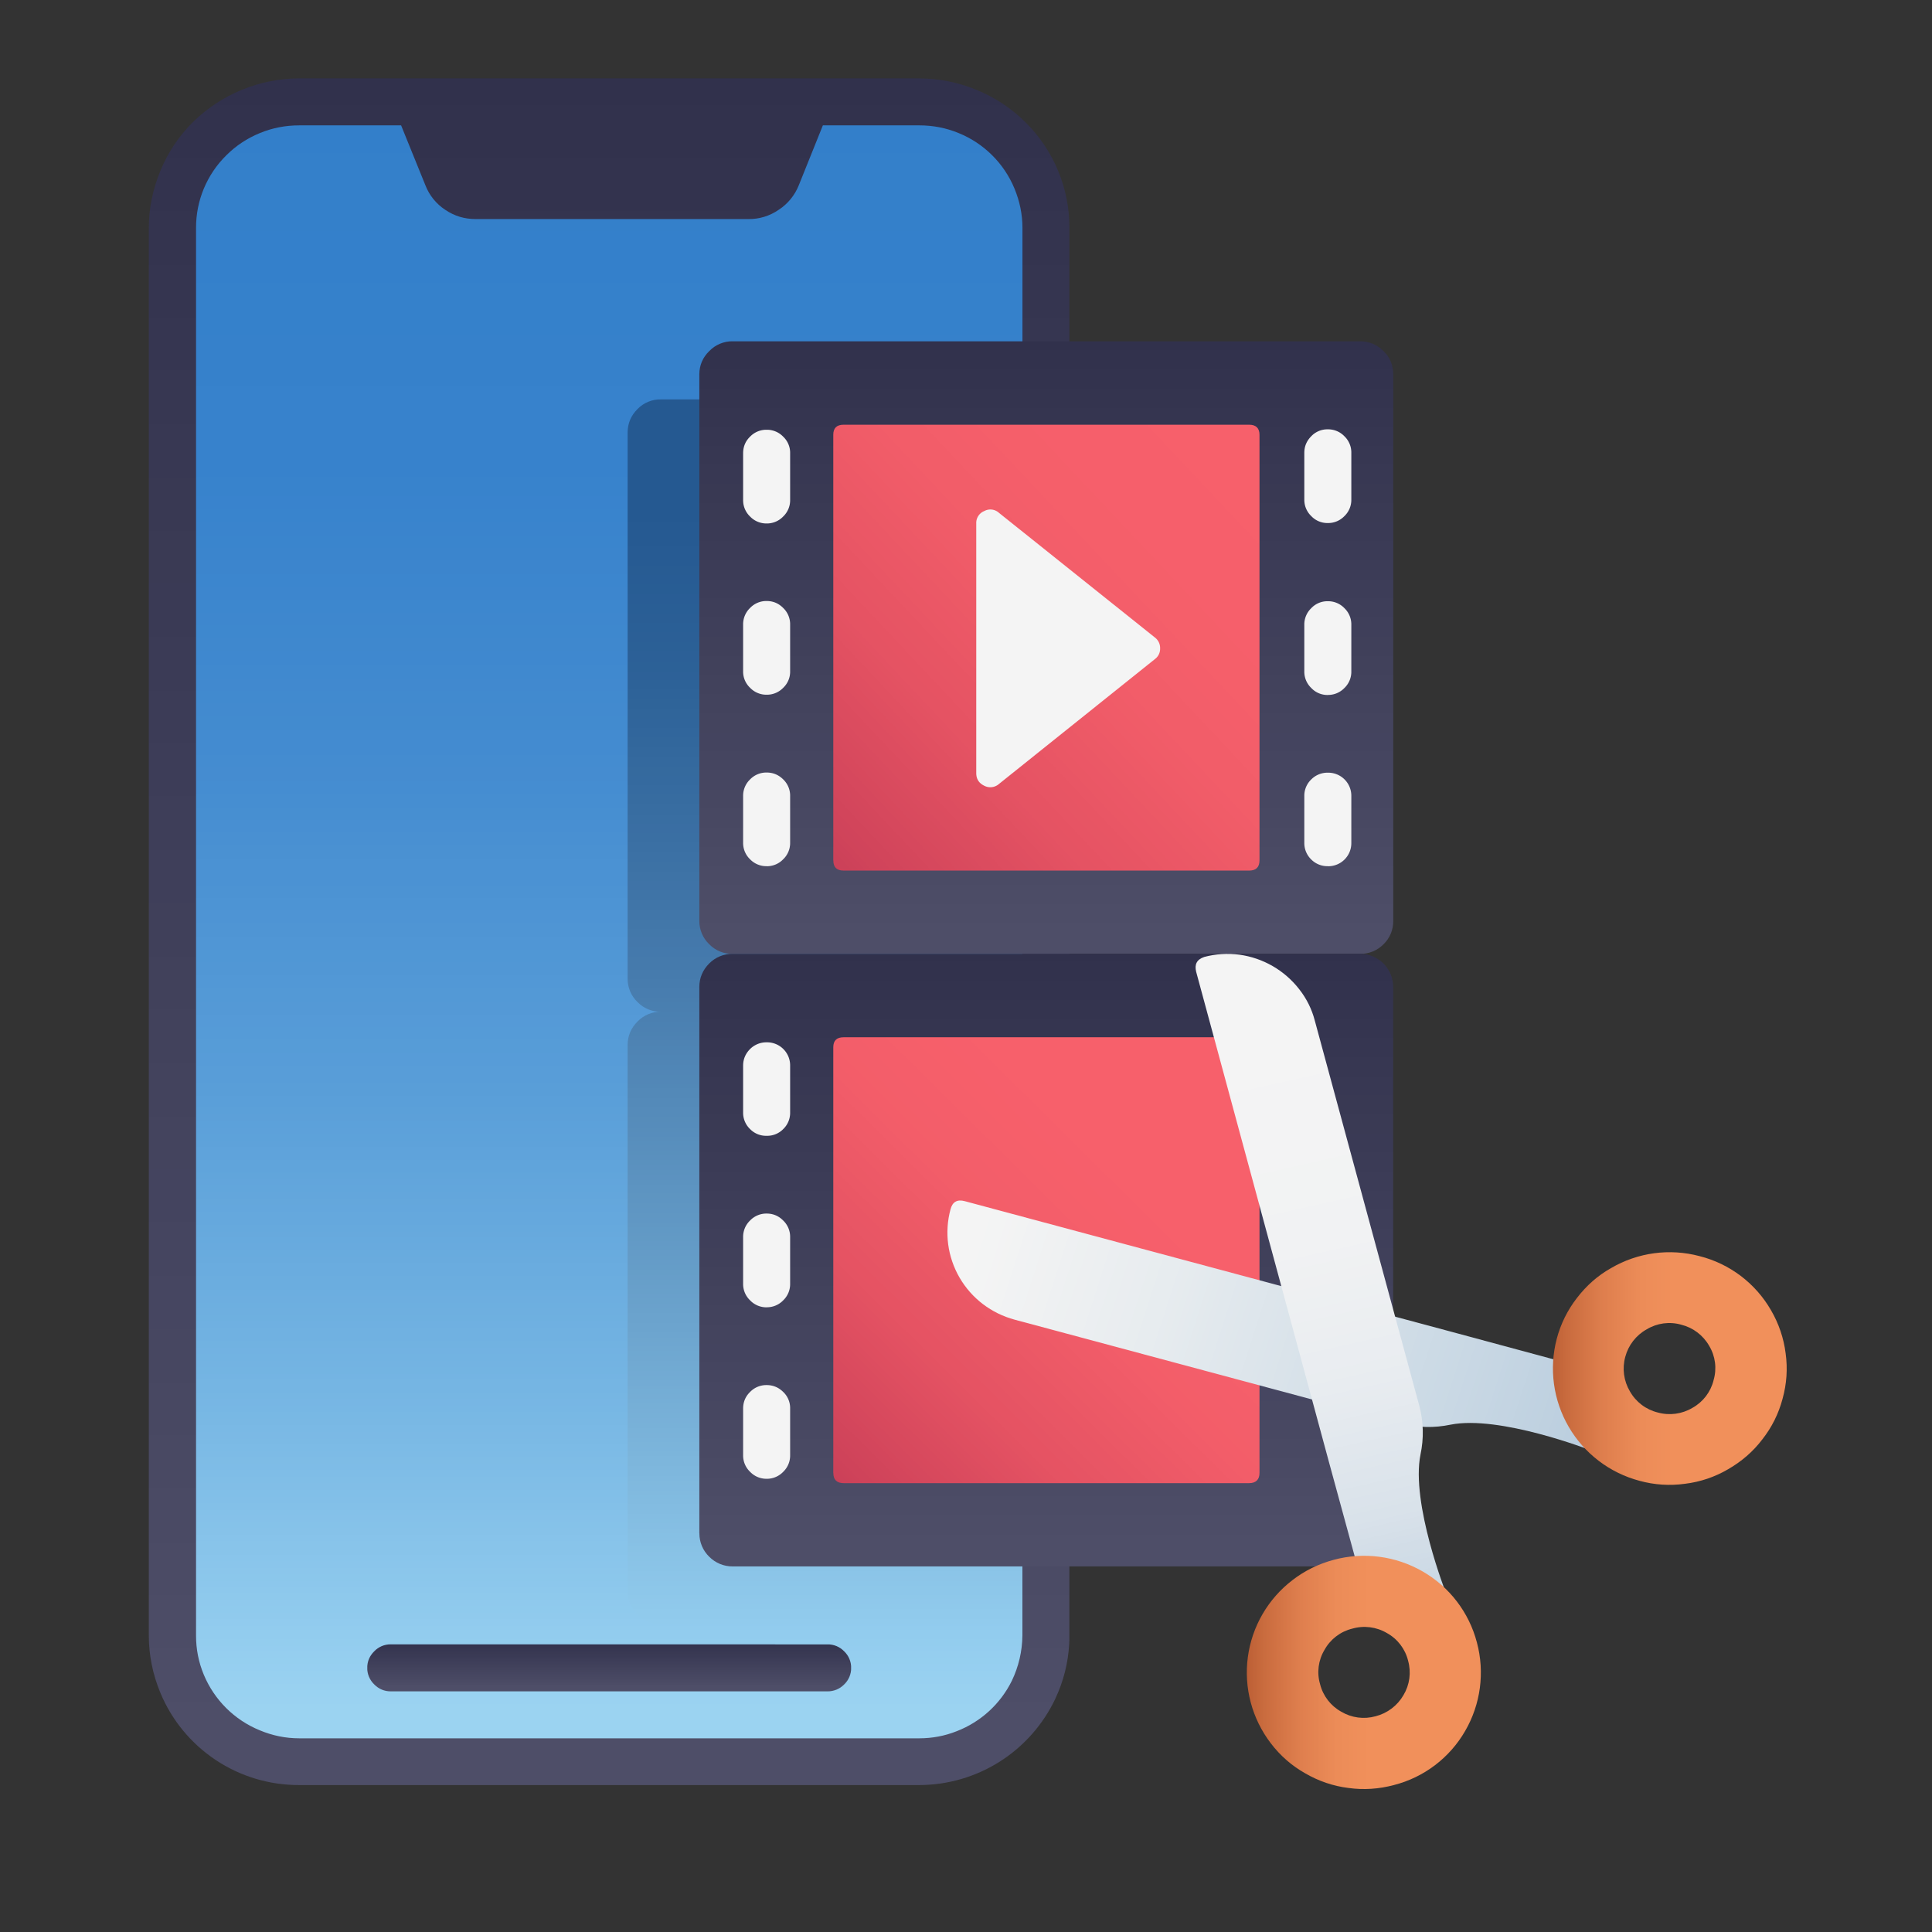 <svg xmlns="http://www.w3.org/2000/svg" width="48" height="48" version="1.0" viewBox="0 0 36 36"><rect x="0" y="0" width="36" height="36" fill="#333333" stroke="none"/><defs><clipPath id="a"><path d="M8.367 16.637h1.168v1.168H8.367Zm0 0"/></clipPath><clipPath id="b"><path d="M8.953 16.637a.585.585 0 1 0 0 1.168.583.583 0 0 0 0-1.168Zm0 0"/></clipPath><clipPath id="c"><path d="M3 1.46h17V33H3Zm0 0"/></clipPath><clipPath id="d"><path d="M19.488 27.793c0 1.145 0 2.012-.004 2.473v.375a2.354 2.354 0 0 1-.746 1.554 2.362 2.362 0 0 1-1.61.633H5.575a2.461 2.461 0 0 1-.902-.18 2.416 2.416 0 0 1-.766-.511 2.296 2.296 0 0 1-.511-.762 2.292 2.292 0 0 1-.18-.898V4.247a2.334 2.334 0 0 1 1.457-2.169c.289-.121.59-.18.902-.18H17.13c.312 0 .613.059.902.18a2.341 2.341 0 0 1 1.457 2.168v16.547c.004 2.7.004 5.195 0 7Zm0 0"/></clipPath><clipPath id="f"><path d="M6 30h10v2H6Zm0 0"/></clipPath><clipPath id="g"><path d="M15.418 31.516H7.281a.419.419 0 0 1-.308-.13.419.419 0 0 1-.13-.308c0-.121.044-.223.13-.308a.419.419 0 0 1 .308-.13h8.137c.121 0 .227.044.312.13a.419.419 0 0 1 .13.308.419.419 0 0 1-.13.309.428.428 0 0 1-.312.129Zm0 0"/></clipPath><clipPath id="i"><path d="M11 7h9v24h-9Zm0 0"/></clipPath><clipPath id="j"><path d="M19.488 27.793c0 1.145 0 2.012-.004 2.473h-7.168a.592.592 0 0 1-.437-.18.596.596 0 0 1-.184-.438V19.473c0-.172.063-.317.184-.438a.596.596 0 0 1 .437-.183.592.592 0 0 1-.437-.18.596.596 0 0 1-.184-.438V8.06c0-.172.063-.317.184-.438a.592.592 0 0 1 .437-.18h7.172v13.352c.004 2.7.004 5.195 0 7Zm0 0"/></clipPath><clipPath id="l"><path d="M2.75 1.46H20v32.106H2.75Zm0 0"/></clipPath><clipPath id="m"><path d="M17.129 1.46H5.574a2.843 2.843 0 0 0-1.98.816 2.735 2.735 0 0 0-.606.908c-.14.34-.215.695-.215 1.062v26.23c0 .372.075.727.215 1.067a2.791 2.791 0 0 0 2.586 1.719H17.13a2.81 2.81 0 0 0 2.535-1.61c.152-.324.238-.664.258-1.02.004-.05.004-.1.004-.155V4.247a2.757 2.757 0 0 0-.82-1.97 2.785 2.785 0 0 0-.907-.601 2.8 2.8 0 0 0-1.07-.215Zm1.922 29.017a1.992 1.992 0 0 1-.196.84 1.913 1.913 0 0 1-1.027.941c-.226.09-.46.133-.7.133H5.575c-.254 0-.5-.051-.734-.149a1.913 1.913 0 0 1-1.043-1.035 1.875 1.875 0 0 1-.145-.73V4.247a1.889 1.889 0 0 1 .563-1.352c.18-.18.387-.317.625-.415.234-.097.48-.144.734-.144h1.899l.453 1.117a.963.963 0 0 0 .37.457c.173.117.36.172.567.172h5.078a.969.969 0 0 0 .567-.172.978.978 0 0 0 .375-.457l.449-1.117h1.797c.254 0 .5.047.734.144a1.902 1.902 0 0 1 1.04 1.035c.097.235.148.481.148.731Zm0 0"/></clipPath><clipPath id="o"><path d="M13 6h13v12H13Zm0 0"/></clipPath><clipPath id="p"><path d="M13.031 17.156V6.976c0-.167.063-.316.184-.433a.596.596 0 0 1 .437-.184H25.34c.172 0 .32.063.441.184.121.117.18.266.18.434v10.18a.592.592 0 0 1-.18.437.601.601 0 0 1-.441.18H13.652a.592.592 0 0 1-.437-.18.596.596 0 0 1-.184-.438Zm0 0"/></clipPath><clipPath id="r"><path d="M15 7h9v10h-9Zm0 0"/></clipPath><clipPath id="s"><path d="M15.527 16.031v-7.93c0-.124.063-.187.192-.187h7.558c.125 0 .192.063.192.188v7.93c0 .128-.067.19-.192.19H15.72c-.13 0-.192-.062-.192-.19Zm0 0"/></clipPath><clipPath id="u"><path d="M13 17h13v13H13Zm0 0"/></clipPath><clipPath id="v"><path d="M13.031 28.57V18.39c0-.167.063-.316.184-.437a.608.608 0 0 1 .437-.18H25.34a.617.617 0 0 1 .62.618v10.18a.617.617 0 0 1-.621.617H13.653a.608.608 0 0 1-.437-.18.602.602 0 0 1-.184-.438Zm0 0"/></clipPath><clipPath id="x"><path d="M15 19h9v9h-9Zm0 0"/></clipPath><clipPath id="y"><path d="M15.527 27.445v-7.93c0-.124.063-.187.192-.187h7.558c.125 0 .192.063.192.188v7.93c0 .124-.067.19-.192.19H15.72c-.13 0-.192-.066-.192-.19Zm0 0"/></clipPath><clipPath id="A"><path d="M17 22h13v6H17Zm0 0"/></clipPath><clipPath id="B"><path d="m27.18 24.852-9.203-2.47c-.141-.038-.23.013-.266.153a1.67 1.67 0 0 0-.043.652 1.681 1.681 0 0 0 .648 1.114c.176.133.372.23.59.289l7.219 1.937c.3.078.602.082.902.02.914-.184 2.61.476 2.61.476l-.489-1.64Zm0 0"/></clipPath><clipPath id="D"><path d="M28 23h5.398v5H28Zm0 0"/></clipPath><clipPath id="E"><path d="M31.668 23.406a2.161 2.161 0 0 0-1.648.223c-.25.14-.461.328-.637.558a2.12 2.12 0 0 0-.375.758 2.168 2.168 0 0 0 1.543 2.648 2.1 2.1 0 0 0 .847.055 2.08 2.08 0 0 0 .801-.27c.25-.144.465-.327.64-.558.177-.226.302-.476.376-.754.078-.28.097-.562.058-.847a2.118 2.118 0 0 0-.273-.805 2.14 2.14 0 0 0-1.332-1.008Zm.262 2.313a.81.81 0 0 1-.395.515.828.828 0 0 1-.644.086.82.82 0 0 1-.52-.394.828.828 0 0 1-.086-.645.83.83 0 0 1 .399-.511.812.812 0 0 1 .644-.086.827.827 0 0 1 .52.394.8.8 0 0 1 .082.64Zm0 0"/></clipPath><clipPath id="G"><path d="M22 17h5v13h-5Zm0 0"/></clipPath><clipPath id="H"><path d="M22.438 17.832c-.137.047-.184.137-.149.277l2.477 9.145.535 1.96 1.648.485s-.664-1.687-.48-2.597a1.952 1.952 0 0 0-.02-.899L24.5 19.02a1.583 1.583 0 0 0-.29-.586 1.706 1.706 0 0 0-1.116-.645 1.687 1.687 0 0 0-.657.043Zm0 0"/></clipPath><clipPath id="J"><path d="M23 28h5v5.566h-5Zm0 0"/></clipPath><clipPath id="K"><path d="M24.848 29.066c-.278.075-.535.2-.762.375a2.168 2.168 0 0 0-.406 3.043c.175.23.39.418.64.559.25.145.52.238.805.273.285.04.57.02.848-.054a2.146 2.146 0 0 0 1.328-1.008 2.168 2.168 0 0 0 .219-1.649 2.155 2.155 0 0 0-1.012-1.324 2.181 2.181 0 0 0-1.66-.215Zm1.39 1.88a.816.816 0 0 1-.086.64.84.84 0 0 1-.52.394.82.82 0 0 1-.64-.085.812.812 0 0 1-.394-.512.8.8 0 0 1 .082-.64.81.81 0 0 1 .515-.395.822.822 0 0 1 .649.082.81.81 0 0 1 .394.515Zm0 0"/></clipPath><linearGradient id="e" x1="154.413" x2="154.413" y1="480.36" y2="19.639" gradientTransform="matrix(.067 0 0 .067 .936 .58)" gradientUnits="userSpaceOnUse"><stop offset="0" stop-color="#9BD3F1"/><stop offset=".031" stop-color="#9BD3F1"/><stop offset=".035" stop-color="#9AD2F1"/><stop offset=".039" stop-color="#99D2F1"/><stop offset=".043" stop-color="#99D1F0"/><stop offset=".047" stop-color="#98D0F0"/><stop offset=".051" stop-color="#97D0F0"/><stop offset=".055" stop-color="#96CFF0"/><stop offset=".059" stop-color="#95CFEF"/><stop offset=".063" stop-color="#95CEEF"/><stop offset=".066" stop-color="#94CDEF"/><stop offset=".07" stop-color="#93CDEE"/><stop offset=".074" stop-color="#92CCEE"/><stop offset=".078" stop-color="#92CCEE"/><stop offset=".082" stop-color="#91CBEE"/><stop offset=".086" stop-color="#90CAED"/><stop offset=".09" stop-color="#8FCAED"/><stop offset=".094" stop-color="#8FC9ED"/><stop offset=".098" stop-color="#8EC9EC"/><stop offset=".102" stop-color="#8DC8EC"/><stop offset=".105" stop-color="#8CC7EC"/><stop offset=".109" stop-color="#8BC7EB"/><stop offset=".113" stop-color="#8BC6EB"/><stop offset=".117" stop-color="#8AC5EB"/><stop offset=".121" stop-color="#89C5EB"/><stop offset=".125" stop-color="#88C4EA"/><stop offset=".129" stop-color="#88C4EA"/><stop offset=".133" stop-color="#87C3EA"/><stop offset=".137" stop-color="#86C2E9"/><stop offset=".141" stop-color="#85C2E9"/><stop offset=".145" stop-color="#85C1E9"/><stop offset=".148" stop-color="#84C1E9"/><stop offset=".152" stop-color="#83C0E8"/><stop offset=".156" stop-color="#82BFE8"/><stop offset=".16" stop-color="#81BFE8"/><stop offset=".164" stop-color="#81BEE7"/><stop offset=".168" stop-color="#80BEE7"/><stop offset=".172" stop-color="#7FBDE7"/><stop offset=".176" stop-color="#7EBCE7"/><stop offset=".18" stop-color="#7EBCE6"/><stop offset=".184" stop-color="#7DBBE6"/><stop offset=".188" stop-color="#7CBBE6"/><stop offset=".191" stop-color="#7BBAE5"/><stop offset=".195" stop-color="#7BB9E5"/><stop offset=".199" stop-color="#7AB9E5"/><stop offset=".203" stop-color="#79B8E4"/><stop offset=".207" stop-color="#78B8E4"/><stop offset=".211" stop-color="#77B7E4"/><stop offset=".215" stop-color="#77B6E4"/><stop offset=".219" stop-color="#76B6E3"/><stop offset=".223" stop-color="#75B5E3"/><stop offset=".227" stop-color="#75B5E3"/><stop offset=".23" stop-color="#74B4E3"/><stop offset=".234" stop-color="#73B4E2"/><stop offset=".238" stop-color="#73B3E2"/><stop offset=".242" stop-color="#72B3E2"/><stop offset=".246" stop-color="#72B2E2"/><stop offset=".25" stop-color="#71B2E1"/><stop offset=".254" stop-color="#70B1E1"/><stop offset=".258" stop-color="#70B1E1"/><stop offset=".262" stop-color="#6FB0E1"/><stop offset=".266" stop-color="#6EB0E0"/><stop offset=".27" stop-color="#6EAFE0"/><stop offset=".273" stop-color="#6DAFE0"/><stop offset=".277" stop-color="#6DAEE0"/><stop offset=".281" stop-color="#6CAEE0"/><stop offset=".285" stop-color="#6BADDF"/><stop offset=".289" stop-color="#6BADDF"/><stop offset=".293" stop-color="#6AACDF"/><stop offset=".297" stop-color="#6AACDF"/><stop offset=".301" stop-color="#69ABDE"/><stop offset=".305" stop-color="#68ABDE"/><stop offset=".309" stop-color="#68AADE"/><stop offset=".313" stop-color="#67AADE"/><stop offset=".316" stop-color="#67A9DD"/><stop offset=".32" stop-color="#66A9DD"/><stop offset=".324" stop-color="#65A8DD"/><stop offset=".328" stop-color="#65A8DD"/><stop offset=".332" stop-color="#64A7DD"/><stop offset=".336" stop-color="#64A7DC"/><stop offset=".34" stop-color="#63A6DC"/><stop offset=".344" stop-color="#62A6DC"/><stop offset=".348" stop-color="#62A5DC"/><stop offset=".352" stop-color="#61A5DB"/><stop offset=".355" stop-color="#60A4DB"/><stop offset=".359" stop-color="#60A4DB"/><stop offset=".363" stop-color="#5FA3DB"/><stop offset=".367" stop-color="#5FA3DB"/><stop offset=".371" stop-color="#5EA2DA"/><stop offset=".375" stop-color="#5DA2DA"/><stop offset=".379" stop-color="#5DA1DA"/><stop offset=".383" stop-color="#5CA1DA"/><stop offset=".387" stop-color="#5CA0D9"/><stop offset=".391" stop-color="#5BA0D9"/><stop offset=".395" stop-color="#5A9FD9"/><stop offset=".398" stop-color="#5A9FD9"/><stop offset=".402" stop-color="#599ED8"/><stop offset=".406" stop-color="#599ED8"/><stop offset=".41" stop-color="#589DD8"/><stop offset=".414" stop-color="#589DD8"/><stop offset=".422" stop-color="#579CD8"/><stop offset=".43" stop-color="#569CD7"/><stop offset=".438" stop-color="#559BD7"/><stop offset=".445" stop-color="#559AD7"/><stop offset=".453" stop-color="#5499D6"/><stop offset=".461" stop-color="#5399D6"/><stop offset=".469" stop-color="#5298D6"/><stop offset=".477" stop-color="#5197D5"/><stop offset=".484" stop-color="#5097D5"/><stop offset=".492" stop-color="#5096D5"/><stop offset=".5" stop-color="#4F95D4"/><stop offset=".508" stop-color="#4E94D4"/><stop offset=".516" stop-color="#4D94D4"/><stop offset=".523" stop-color="#4C93D3"/><stop offset=".531" stop-color="#4B92D3"/><stop offset=".539" stop-color="#4B92D3"/><stop offset=".547" stop-color="#4A91D2"/><stop offset=".555" stop-color="#4990D2"/><stop offset=".563" stop-color="#488FD2"/><stop offset=".57" stop-color="#478FD1"/><stop offset=".578" stop-color="#468ED1"/><stop offset=".586" stop-color="#458DD1"/><stop offset=".594" stop-color="#458CD0"/><stop offset=".602" stop-color="#448CD0"/><stop offset=".609" stop-color="#438BD0"/><stop offset=".617" stop-color="#438BD0"/><stop offset=".625" stop-color="#428BCF"/><stop offset=".633" stop-color="#428ACF"/><stop offset=".641" stop-color="#418ACF"/><stop offset=".648" stop-color="#4189CF"/><stop offset=".656" stop-color="#4089CF"/><stop offset=".664" stop-color="#3F88CF"/><stop offset=".672" stop-color="#3F88CE"/><stop offset=".68" stop-color="#3E88CE"/><stop offset=".688" stop-color="#3E87CE"/><stop offset=".695" stop-color="#3D87CE"/><stop offset=".703" stop-color="#3D86CE"/><stop offset=".711" stop-color="#3C86CE"/><stop offset=".719" stop-color="#3C85CD"/><stop offset=".727" stop-color="#3B85CD"/><stop offset=".734" stop-color="#3A85CD"/><stop offset=".742" stop-color="#3A84CD"/><stop offset=".75" stop-color="#3984CD"/><stop offset=".758" stop-color="#3983CD"/><stop offset=".766" stop-color="#3883CC"/><stop offset=".781" stop-color="#3782CC"/><stop offset=".813" stop-color="#3782CC"/><stop offset=".844" stop-color="#3681CB"/><stop offset=".875" stop-color="#3581CB"/><stop offset=".906" stop-color="#3480CB"/><stop offset=".938" stop-color="#3480CA"/><stop offset="1" stop-color="#337FCA"/></linearGradient><linearGradient id="h" x1="154.398" x2="154.398" y1="460.813" y2="447.813" gradientTransform="matrix(.067 0 0 .067 .936 .58)" gradientUnits="userSpaceOnUse"><stop offset="0" stop-color="#4E4E68"/><stop offset=".031" stop-color="#4E4E68"/><stop offset=".063" stop-color="#4D4D67"/><stop offset=".094" stop-color="#4C4C66"/><stop offset=".125" stop-color="#4B4B65"/><stop offset=".156" stop-color="#4A4A64"/><stop offset=".188" stop-color="#494963"/><stop offset=".219" stop-color="#484862"/><stop offset=".25" stop-color="#474761"/><stop offset=".281" stop-color="#464661"/><stop offset=".313" stop-color="#454560"/><stop offset=".344" stop-color="#44445F"/><stop offset=".375" stop-color="#44445E"/><stop offset=".406" stop-color="#43435D"/><stop offset=".438" stop-color="#42425C"/><stop offset=".469" stop-color="#41415B"/><stop offset=".5" stop-color="#40405A"/><stop offset=".531" stop-color="#3F3F5A"/><stop offset=".563" stop-color="#3E3E59"/><stop offset=".594" stop-color="#3D3D58"/><stop offset=".625" stop-color="#3C3C57"/><stop offset=".656" stop-color="#3B3B56"/><stop offset=".688" stop-color="#3A3A55"/><stop offset=".719" stop-color="#3A3A54"/><stop offset=".75" stop-color="#393953"/><stop offset=".781" stop-color="#383853"/><stop offset=".813" stop-color="#373752"/><stop offset=".844" stop-color="#363651"/><stop offset=".875" stop-color="#353550"/><stop offset=".906" stop-color="#34344F"/><stop offset=".938" stop-color="#33334E"/><stop offset=".969" stop-color="#32324D"/><stop offset="1" stop-color="#31314C"/></linearGradient><linearGradient id="k" x1="217.293" x2="217.293" y1="442.23" y2="102.19" gradientTransform="matrix(.067 0 0 .067 .936 .58)" gradientUnits="userSpaceOnUse"><stop offset="0" stop-color="#91CBED"/><stop offset=".004" stop-color="#90CAEC"/><stop offset=".008" stop-color="#90CAEC"/><stop offset=".012" stop-color="#8FC9EB"/><stop offset=".016" stop-color="#8FC8EB"/><stop offset=".02" stop-color="#8EC8EA"/><stop offset=".023" stop-color="#8DC7EA"/><stop offset=".027" stop-color="#8DC7E9"/><stop offset=".031" stop-color="#8CC6E9"/><stop offset=".035" stop-color="#8CC5E8"/><stop offset=".039" stop-color="#8BC5E8"/><stop offset=".043" stop-color="#8AC4E7"/><stop offset=".047" stop-color="#8AC3E7"/><stop offset=".051" stop-color="#89C3E6"/><stop offset=".055" stop-color="#89C2E6"/><stop offset=".059" stop-color="#88C2E5"/><stop offset=".063" stop-color="#87C1E5"/><stop offset=".066" stop-color="#87C0E4"/><stop offset=".07" stop-color="#86C0E4"/><stop offset=".074" stop-color="#86BFE3"/><stop offset=".078" stop-color="#85BEE3"/><stop offset=".082" stop-color="#84BEE2"/><stop offset=".086" stop-color="#84BDE2"/><stop offset=".09" stop-color="#83BCE1"/><stop offset=".094" stop-color="#83BCE1"/><stop offset=".098" stop-color="#82BBE0"/><stop offset=".102" stop-color="#81BBE0"/><stop offset=".105" stop-color="#81BADF"/><stop offset=".109" stop-color="#80B9DF"/><stop offset=".113" stop-color="#80B9DE"/><stop offset=".117" stop-color="#7FB8DE"/><stop offset=".121" stop-color="#7EB7DD"/><stop offset=".125" stop-color="#7EB7DD"/><stop offset=".129" stop-color="#7DB6DC"/><stop offset=".133" stop-color="#7DB6DC"/><stop offset=".137" stop-color="#7CB5DB"/><stop offset=".141" stop-color="#7BB4DB"/><stop offset=".145" stop-color="#7BB4DA"/><stop offset=".148" stop-color="#7AB3DA"/><stop offset=".152" stop-color="#7AB2D9"/><stop offset=".156" stop-color="#79B2D9"/><stop offset=".16" stop-color="#78B1D8"/><stop offset=".164" stop-color="#78B0D8"/><stop offset=".168" stop-color="#77B0D7"/><stop offset=".172" stop-color="#77AFD7"/><stop offset=".176" stop-color="#76AFD6"/><stop offset=".18" stop-color="#75AED6"/><stop offset=".184" stop-color="#75ADD5"/><stop offset=".188" stop-color="#74ADD5"/><stop offset=".191" stop-color="#74ACD4"/><stop offset=".195" stop-color="#73ABD4"/><stop offset=".199" stop-color="#72ABD3"/><stop offset=".203" stop-color="#72AAD3"/><stop offset=".207" stop-color="#71AAD2"/><stop offset=".211" stop-color="#71A9D2"/><stop offset=".215" stop-color="#70A8D1"/><stop offset=".219" stop-color="#6FA8D1"/><stop offset=".223" stop-color="#6FA7D0"/><stop offset=".227" stop-color="#6EA6D0"/><stop offset=".23" stop-color="#6EA6CF"/><stop offset=".234" stop-color="#6DA5CF"/><stop offset=".238" stop-color="#6CA4CE"/><stop offset=".242" stop-color="#6CA4CE"/><stop offset=".246" stop-color="#6BA3CD"/><stop offset=".25" stop-color="#6BA3CD"/><stop offset=".254" stop-color="#6AA2CC"/><stop offset=".258" stop-color="#6AA1CC"/><stop offset=".262" stop-color="#69A1CB"/><stop offset=".266" stop-color="#69A0CB"/><stop offset=".27" stop-color="#68A0CA"/><stop offset=".273" stop-color="#689FCA"/><stop offset=".277" stop-color="#679FC9"/><stop offset=".281" stop-color="#679EC9"/><stop offset=".285" stop-color="#669EC8"/><stop offset=".289" stop-color="#659DC8"/><stop offset=".293" stop-color="#659CC8"/><stop offset=".297" stop-color="#649CC7"/><stop offset=".301" stop-color="#649BC7"/><stop offset=".305" stop-color="#639BC6"/><stop offset=".309" stop-color="#639AC6"/><stop offset=".313" stop-color="#629AC5"/><stop offset=".316" stop-color="#6299C5"/><stop offset=".32" stop-color="#6199C5"/><stop offset=".324" stop-color="#6198C4"/><stop offset=".328" stop-color="#6097C4"/><stop offset=".332" stop-color="#6097C3"/><stop offset=".336" stop-color="#5F96C3"/><stop offset=".34" stop-color="#5F96C2"/><stop offset=".344" stop-color="#5E95C2"/><stop offset=".348" stop-color="#5E95C1"/><stop offset=".352" stop-color="#5D94C1"/><stop offset=".355" stop-color="#5D94C1"/><stop offset=".359" stop-color="#5C93C0"/><stop offset=".363" stop-color="#5C92C0"/><stop offset=".367" stop-color="#5B92BF"/><stop offset=".371" stop-color="#5B91BF"/><stop offset=".375" stop-color="#5A91BE"/><stop offset=".379" stop-color="#5A90BE"/><stop offset=".383" stop-color="#5990BD"/><stop offset=".387" stop-color="#598FBD"/><stop offset=".391" stop-color="#588FBD"/><stop offset=".395" stop-color="#588EBC"/><stop offset=".398" stop-color="#578DBC"/><stop offset=".402" stop-color="#578DBB"/><stop offset=".406" stop-color="#568CBB"/><stop offset=".41" stop-color="#568CBA"/><stop offset=".414" stop-color="#558BBA"/><stop offset=".418" stop-color="#558BBA"/><stop offset=".422" stop-color="#548AB9"/><stop offset=".426" stop-color="#548AB9"/><stop offset=".43" stop-color="#5389B8"/><stop offset=".434" stop-color="#5389B8"/><stop offset=".438" stop-color="#5288B7"/><stop offset=".441" stop-color="#5287B7"/><stop offset=".445" stop-color="#5187B6"/><stop offset=".449" stop-color="#5186B6"/><stop offset=".453" stop-color="#5086B6"/><stop offset=".457" stop-color="#5085B5"/><stop offset=".461" stop-color="#4F85B5"/><stop offset=".465" stop-color="#4F84B4"/><stop offset=".469" stop-color="#4E84B4"/><stop offset=".473" stop-color="#4E83B3"/><stop offset=".477" stop-color="#4D82B3"/><stop offset=".48" stop-color="#4C82B2"/><stop offset=".484" stop-color="#4C81B2"/><stop offset=".488" stop-color="#4B81B2"/><stop offset=".492" stop-color="#4B80B1"/><stop offset=".496" stop-color="#4A80B1"/><stop offset=".5" stop-color="#4A7FB0"/><stop offset=".504" stop-color="#497FB0"/><stop offset=".508" stop-color="#497EAF"/><stop offset=".512" stop-color="#487DAF"/><stop offset=".516" stop-color="#487DAF"/><stop offset=".52" stop-color="#477CAE"/><stop offset=".523" stop-color="#477CAE"/><stop offset=".527" stop-color="#467BAD"/><stop offset=".531" stop-color="#467BAD"/><stop offset=".535" stop-color="#457AAC"/><stop offset=".539" stop-color="#457AAC"/><stop offset=".547" stop-color="#4479AC"/><stop offset=".555" stop-color="#4478AB"/><stop offset=".563" stop-color="#4378AA"/><stop offset=".57" stop-color="#4277A9"/><stop offset=".578" stop-color="#4176A9"/><stop offset=".586" stop-color="#4075A8"/><stop offset=".594" stop-color="#3F74A7"/><stop offset=".602" stop-color="#3F73A7"/><stop offset=".609" stop-color="#3E73A6"/><stop offset=".617" stop-color="#3D72A5"/><stop offset=".625" stop-color="#3C71A5"/><stop offset=".633" stop-color="#3B70A4"/><stop offset=".641" stop-color="#3A6FA3"/><stop offset=".648" stop-color="#3A6EA3"/><stop offset=".656" stop-color="#396EA2"/><stop offset=".664" stop-color="#386DA1"/><stop offset=".672" stop-color="#376CA0"/><stop offset=".68" stop-color="#366BA0"/><stop offset=".688" stop-color="#356A9F"/><stop offset=".695" stop-color="#356A9E"/><stop offset=".703" stop-color="#34699E"/><stop offset=".711" stop-color="#33689D"/><stop offset=".719" stop-color="#32679C"/><stop offset=".727" stop-color="#31669C"/><stop offset=".734" stop-color="#30659B"/><stop offset=".742" stop-color="#30659A"/><stop offset=".75" stop-color="#2F6499"/><stop offset=".758" stop-color="#2E6399"/><stop offset=".766" stop-color="#2D6298"/><stop offset=".773" stop-color="#2D6198"/><stop offset=".781" stop-color="#2C6197"/><stop offset=".789" stop-color="#2C6097"/><stop offset=".797" stop-color="#2B6096"/><stop offset=".805" stop-color="#2B5F96"/><stop offset=".813" stop-color="#2A5F96"/><stop offset=".82" stop-color="#2A5E95"/><stop offset=".828" stop-color="#295E95"/><stop offset=".836" stop-color="#295D95"/><stop offset=".844" stop-color="#285D94"/><stop offset=".852" stop-color="#285C94"/><stop offset=".859" stop-color="#285C93"/><stop offset=".867" stop-color="#275B93"/><stop offset=".875" stop-color="#275B93"/><stop offset=".883" stop-color="#265A92"/><stop offset=".891" stop-color="#265A92"/><stop offset=".906" stop-color="#255991"/><stop offset=".938" stop-color="#255991"/><stop offset="1" stop-color="#255991"/></linearGradient><linearGradient id="n" x1="154.397" x2="154.397" y1="486.86" y2="13.14" gradientTransform="matrix(.067 0 0 .067 .936 .58)" gradientUnits="userSpaceOnUse"><stop offset="0" stop-color="#4E4E68"/><stop offset=".031" stop-color="#4E4E68"/><stop offset=".063" stop-color="#4D4D67"/><stop offset=".094" stop-color="#4C4C66"/><stop offset=".125" stop-color="#4B4B65"/><stop offset=".156" stop-color="#4A4A64"/><stop offset=".188" stop-color="#494963"/><stop offset=".219" stop-color="#484862"/><stop offset=".25" stop-color="#474761"/><stop offset=".281" stop-color="#464661"/><stop offset=".313" stop-color="#454560"/><stop offset=".344" stop-color="#44445F"/><stop offset=".375" stop-color="#44445E"/><stop offset=".406" stop-color="#43435D"/><stop offset=".438" stop-color="#42425C"/><stop offset=".469" stop-color="#41415B"/><stop offset=".5" stop-color="#40405A"/><stop offset=".531" stop-color="#3F3F5A"/><stop offset=".563" stop-color="#3E3E59"/><stop offset=".594" stop-color="#3D3D58"/><stop offset=".625" stop-color="#3C3C57"/><stop offset=".656" stop-color="#3B3B56"/><stop offset=".688" stop-color="#3A3A55"/><stop offset=".719" stop-color="#3A3A54"/><stop offset=".75" stop-color="#393953"/><stop offset=".781" stop-color="#383853"/><stop offset=".813" stop-color="#373752"/><stop offset=".844" stop-color="#363651"/><stop offset=".875" stop-color="#353550"/><stop offset=".906" stop-color="#34344F"/><stop offset=".938" stop-color="#33334E"/><stop offset=".969" stop-color="#32324D"/><stop offset="1" stop-color="#31314C"/></linearGradient><linearGradient id="q" x1="275.17" x2="275.17" y1="256.127" y2="86.106" gradientTransform="matrix(.067 0 0 .067 .936 .58)" gradientUnits="userSpaceOnUse"><stop offset="0" stop-color="#4E4E68"/><stop offset=".031" stop-color="#4E4E68"/><stop offset=".063" stop-color="#4D4D67"/><stop offset=".094" stop-color="#4C4C66"/><stop offset=".125" stop-color="#4B4B65"/><stop offset=".156" stop-color="#4A4A64"/><stop offset=".188" stop-color="#494963"/><stop offset=".219" stop-color="#484862"/><stop offset=".25" stop-color="#474761"/><stop offset=".281" stop-color="#464661"/><stop offset=".313" stop-color="#454560"/><stop offset=".344" stop-color="#44445F"/><stop offset=".375" stop-color="#44445E"/><stop offset=".406" stop-color="#43435D"/><stop offset=".438" stop-color="#42425C"/><stop offset=".469" stop-color="#41415B"/><stop offset=".5" stop-color="#40405A"/><stop offset=".531" stop-color="#3F3F5A"/><stop offset=".563" stop-color="#3E3E59"/><stop offset=".594" stop-color="#3D3D58"/><stop offset=".625" stop-color="#3C3C57"/><stop offset=".656" stop-color="#3B3B56"/><stop offset=".688" stop-color="#3A3A55"/><stop offset=".719" stop-color="#3A3A54"/><stop offset=".75" stop-color="#393953"/><stop offset=".781" stop-color="#383853"/><stop offset=".813" stop-color="#373752"/><stop offset=".844" stop-color="#363651"/><stop offset=".875" stop-color="#353550"/><stop offset=".906" stop-color="#34344F"/><stop offset=".938" stop-color="#33334E"/><stop offset=".969" stop-color="#32324D"/><stop offset="1" stop-color="#31314C"/></linearGradient><linearGradient id="t" x1="213.052" x2="337.289" y1="229.527" y2="112.707" gradientTransform="matrix(.067 0 0 .067 .936 .58)" gradientUnits="userSpaceOnUse"><stop offset="0" stop-color="#CA4058"/><stop offset=".008" stop-color="#CB4058"/><stop offset=".016" stop-color="#CC4159"/><stop offset=".023" stop-color="#CC4159"/><stop offset=".031" stop-color="#CD4259"/><stop offset=".039" stop-color="#CE425A"/><stop offset=".047" stop-color="#CF435A"/><stop offset=".055" stop-color="#D0445A"/><stop offset=".063" stop-color="#D0445B"/><stop offset=".07" stop-color="#D1445B"/><stop offset=".078" stop-color="#D2455B"/><stop offset=".086" stop-color="#D2455B"/><stop offset=".094" stop-color="#D3465C"/><stop offset=".102" stop-color="#D4465C"/><stop offset=".109" stop-color="#D4475C"/><stop offset=".117" stop-color="#D5475C"/><stop offset=".125" stop-color="#D6485D"/><stop offset=".133" stop-color="#D6485D"/><stop offset=".141" stop-color="#D7495D"/><stop offset=".148" stop-color="#D8495D"/><stop offset=".156" stop-color="#D84A5E"/><stop offset=".164" stop-color="#D94A5E"/><stop offset=".172" stop-color="#D94B5E"/><stop offset=".18" stop-color="#DA4B5F"/><stop offset=".188" stop-color="#DB4C5F"/><stop offset=".195" stop-color="#DB4C5F"/><stop offset=".203" stop-color="#DC4C5F"/><stop offset=".211" stop-color="#DD4D60"/><stop offset=".219" stop-color="#DD4D60"/><stop offset=".227" stop-color="#DE4E60"/><stop offset=".234" stop-color="#DF4E60"/><stop offset=".242" stop-color="#DF4F61"/><stop offset=".25" stop-color="#E04F61"/><stop offset=".258" stop-color="#E15061"/><stop offset=".266" stop-color="#E15061"/><stop offset=".273" stop-color="#E25162"/><stop offset=".281" stop-color="#E35162"/><stop offset=".289" stop-color="#E35262"/><stop offset=".297" stop-color="#E45263"/><stop offset=".305" stop-color="#E55363"/><stop offset=".313" stop-color="#E55363"/><stop offset=".328" stop-color="#E65363"/><stop offset=".344" stop-color="#E75464"/><stop offset=".359" stop-color="#E75564"/><stop offset=".375" stop-color="#E85564"/><stop offset=".391" stop-color="#E95665"/><stop offset=".406" stop-color="#EA5765"/><stop offset=".422" stop-color="#EB5766"/><stop offset=".438" stop-color="#EB5866"/><stop offset=".453" stop-color="#EC5966"/><stop offset=".469" stop-color="#ED5967"/><stop offset=".484" stop-color="#EE5A67"/><stop offset=".497" stop-color="#EF5A67"/><stop offset=".5" stop-color="#EF5B68"/><stop offset=".503" stop-color="#EF5B68"/><stop offset=".516" stop-color="#F05B68"/><stop offset=".531" stop-color="#F05C68"/><stop offset=".547" stop-color="#F15C69"/><stop offset=".563" stop-color="#F25D69"/><stop offset=".594" stop-color="#F25D69"/><stop offset=".625" stop-color="#F35E6A"/><stop offset=".656" stop-color="#F45E6A"/><stop offset=".688" stop-color="#F55F6A"/><stop offset=".719" stop-color="#F55F6A"/><stop offset=".75" stop-color="#F65F6B"/><stop offset="1" stop-color="#F7606B"/></linearGradient><linearGradient id="w" x1="275.17" x2="275.17" y1="426.149" y2="256.128" gradientTransform="matrix(.067 0 0 .067 .936 .58)" gradientUnits="userSpaceOnUse"><stop offset="0" stop-color="#4E4E68"/><stop offset=".031" stop-color="#4E4E68"/><stop offset=".063" stop-color="#4D4D67"/><stop offset=".094" stop-color="#4C4C66"/><stop offset=".125" stop-color="#4B4B65"/><stop offset=".156" stop-color="#4A4A64"/><stop offset=".188" stop-color="#494963"/><stop offset=".219" stop-color="#484862"/><stop offset=".25" stop-color="#474761"/><stop offset=".281" stop-color="#464661"/><stop offset=".313" stop-color="#454560"/><stop offset=".344" stop-color="#44445F"/><stop offset=".375" stop-color="#44445E"/><stop offset=".406" stop-color="#43435D"/><stop offset=".438" stop-color="#42425C"/><stop offset=".469" stop-color="#41415B"/><stop offset=".5" stop-color="#40405A"/><stop offset=".531" stop-color="#3F3F5A"/><stop offset=".563" stop-color="#3E3E59"/><stop offset=".594" stop-color="#3D3D58"/><stop offset=".625" stop-color="#3C3C57"/><stop offset=".656" stop-color="#3B3B56"/><stop offset=".688" stop-color="#3A3A55"/><stop offset=".719" stop-color="#3A3A54"/><stop offset=".75" stop-color="#393953"/><stop offset=".781" stop-color="#383853"/><stop offset=".813" stop-color="#373752"/><stop offset=".844" stop-color="#363651"/><stop offset=".875" stop-color="#353550"/><stop offset=".906" stop-color="#34344F"/><stop offset=".938" stop-color="#33334E"/><stop offset=".969" stop-color="#32324D"/><stop offset="1" stop-color="#31314C"/></linearGradient><linearGradient id="z" x1="215.069" x2="335.27" y1="401.786" y2="280.493" gradientTransform="matrix(.067 0 0 .067 .936 .58)" gradientUnits="userSpaceOnUse"><stop offset="0" stop-color="#CA3F58"/><stop offset=".004" stop-color="#CA3F58"/><stop offset=".008" stop-color="#CB4058"/><stop offset=".012" stop-color="#CB4058"/><stop offset=".016" stop-color="#CC4159"/><stop offset=".02" stop-color="#CC4159"/><stop offset=".023" stop-color="#CD4159"/><stop offset=".027" stop-color="#CD4259"/><stop offset=".031" stop-color="#CE4259"/><stop offset=".035" stop-color="#CE425A"/><stop offset=".039" stop-color="#CF435A"/><stop offset=".047" stop-color="#CF435A"/><stop offset=".055" stop-color="#D0445A"/><stop offset=".063" stop-color="#D1445B"/><stop offset=".07" stop-color="#D1455B"/><stop offset=".078" stop-color="#D2455B"/><stop offset=".086" stop-color="#D3465C"/><stop offset=".094" stop-color="#D4465C"/><stop offset=".102" stop-color="#D5475C"/><stop offset=".109" stop-color="#D5485D"/><stop offset=".117" stop-color="#D6485D"/><stop offset=".125" stop-color="#D7495D"/><stop offset=".133" stop-color="#D8495D"/><stop offset=".141" stop-color="#D84A5E"/><stop offset=".148" stop-color="#D94A5E"/><stop offset=".156" stop-color="#DA4B5E"/><stop offset=".164" stop-color="#DB4B5F"/><stop offset=".172" stop-color="#DB4C5F"/><stop offset=".18" stop-color="#DC4D5F"/><stop offset=".188" stop-color="#DD4D60"/><stop offset=".195" stop-color="#DE4E60"/><stop offset=".203" stop-color="#DF4E60"/><stop offset=".211" stop-color="#DF4F61"/><stop offset=".219" stop-color="#E04F61"/><stop offset=".227" stop-color="#E15061"/><stop offset=".234" stop-color="#E25062"/><stop offset=".242" stop-color="#E25162"/><stop offset=".25" stop-color="#E35262"/><stop offset=".258" stop-color="#E45262"/><stop offset=".266" stop-color="#E55363"/><stop offset=".281" stop-color="#E65363"/><stop offset=".297" stop-color="#E65464"/><stop offset=".313" stop-color="#E75564"/><stop offset=".328" stop-color="#E85665"/><stop offset=".344" stop-color="#E95665"/><stop offset=".359" stop-color="#EA5765"/><stop offset=".375" stop-color="#EB5866"/><stop offset=".391" stop-color="#EC5966"/><stop offset=".406" stop-color="#ED5967"/><stop offset=".422" stop-color="#EE5A67"/><stop offset=".438" stop-color="#EF5B68"/><stop offset=".453" stop-color="#F05B68"/><stop offset=".469" stop-color="#F15C69"/><stop offset=".484" stop-color="#F25D69"/><stop offset=".485" stop-color="#F25D69"/><stop offset=".5" stop-color="#F35D69"/><stop offset=".515" stop-color="#F35E69"/><stop offset=".531" stop-color="#F35E6A"/><stop offset=".563" stop-color="#F45E6A"/><stop offset=".594" stop-color="#F55F6A"/><stop offset=".625" stop-color="#F65F6A"/><stop offset=".656" stop-color="#F65F6B"/><stop offset=".688" stop-color="#F7606B"/><stop offset=".75" stop-color="#F7606B"/><stop offset="1" stop-color="#F7606B"/></linearGradient><linearGradient id="C" x1="426.512" x2="245.047" y1="390.719" y2="332.214" gradientTransform="matrix(.067 0 0 .067 .936 .58)" gradientUnits="userSpaceOnUse"><stop offset="0" stop-color="#BBCEDF"/><stop offset=".008" stop-color="#BBCEDF"/><stop offset=".016" stop-color="#BCCFDF"/><stop offset=".023" stop-color="#BCCFDF"/><stop offset=".031" stop-color="#BDD0DF"/><stop offset=".039" stop-color="#BDD0E0"/><stop offset=".047" stop-color="#BED0E0"/><stop offset=".055" stop-color="#BFD1E0"/><stop offset=".063" stop-color="#BFD1E0"/><stop offset=".07" stop-color="#C0D2E0"/><stop offset=".078" stop-color="#C0D2E1"/><stop offset=".086" stop-color="#C1D2E1"/><stop offset=".094" stop-color="#C1D3E1"/><stop offset=".102" stop-color="#C2D3E1"/><stop offset=".109" stop-color="#C3D4E2"/><stop offset=".112" stop-color="#C3D4E2"/><stop offset=".117" stop-color="#C4D4E2"/><stop offset=".125" stop-color="#C4D4E2"/><stop offset=".133" stop-color="#C4D5E2"/><stop offset=".141" stop-color="#C5D5E3"/><stop offset=".148" stop-color="#C6D6E3"/><stop offset=".156" stop-color="#C6D6E3"/><stop offset=".164" stop-color="#C7D6E3"/><stop offset=".172" stop-color="#C7D7E3"/><stop offset=".18" stop-color="#C8D7E4"/><stop offset=".188" stop-color="#C8D7E4"/><stop offset=".195" stop-color="#C9D8E4"/><stop offset=".203" stop-color="#C9D8E4"/><stop offset=".211" stop-color="#CAD9E4"/><stop offset=".219" stop-color="#CAD9E5"/><stop offset=".227" stop-color="#CBD9E5"/><stop offset=".234" stop-color="#CBDAE5"/><stop offset=".242" stop-color="#CCDAE5"/><stop offset=".25" stop-color="#CCDAE5"/><stop offset=".258" stop-color="#CDDBE6"/><stop offset=".266" stop-color="#CDDBE6"/><stop offset=".273" stop-color="#CEDBE6"/><stop offset=".281" stop-color="#CFDCE6"/><stop offset=".289" stop-color="#CFDCE6"/><stop offset=".297" stop-color="#D0DCE6"/><stop offset=".305" stop-color="#D0DDE7"/><stop offset=".313" stop-color="#D1DDE7"/><stop offset=".32" stop-color="#D1DDE7"/><stop offset=".328" stop-color="#D2DEE7"/><stop offset=".336" stop-color="#D2DEE7"/><stop offset=".344" stop-color="#D3DEE8"/><stop offset=".352" stop-color="#D3DFE8"/><stop offset=".359" stop-color="#D4DFE8"/><stop offset=".367" stop-color="#D4DFE8"/><stop offset=".375" stop-color="#D5E0E8"/><stop offset=".383" stop-color="#D5E0E9"/><stop offset=".391" stop-color="#D6E1E9"/><stop offset=".398" stop-color="#D6E1E9"/><stop offset=".406" stop-color="#D7E1E9"/><stop offset=".414" stop-color="#D7E2E9"/><stop offset=".422" stop-color="#D8E2E9"/><stop offset=".43" stop-color="#D8E2EA"/><stop offset=".438" stop-color="#D9E3EA"/><stop offset=".445" stop-color="#DAE3EA"/><stop offset=".453" stop-color="#DAE3EA"/><stop offset=".461" stop-color="#DBE4EA"/><stop offset=".469" stop-color="#DBE4EB"/><stop offset=".477" stop-color="#DCE4EB"/><stop offset=".484" stop-color="#DCE5EB"/><stop offset=".492" stop-color="#DDE5EB"/><stop offset=".5" stop-color="#DDE5EB"/><stop offset=".508" stop-color="#DEE6EC"/><stop offset=".516" stop-color="#DEE6EC"/><stop offset=".523" stop-color="#DFE6EC"/><stop offset=".531" stop-color="#DFE7EC"/><stop offset=".539" stop-color="#E0E7EC"/><stop offset=".547" stop-color="#E0E7ED"/><stop offset=".555" stop-color="#E1E8ED"/><stop offset=".563" stop-color="#E1E8ED"/><stop offset=".57" stop-color="#E2E8ED"/><stop offset=".578" stop-color="#E2E9ED"/><stop offset=".586" stop-color="#E3E9ED"/><stop offset=".594" stop-color="#E3EAEE"/><stop offset=".602" stop-color="#E4EAEE"/><stop offset=".609" stop-color="#E5EAEE"/><stop offset=".617" stop-color="#E5EBEE"/><stop offset=".625" stop-color="#E6EBEE"/><stop offset=".633" stop-color="#E6EBEF"/><stop offset=".641" stop-color="#E7ECEF"/><stop offset=".656" stop-color="#E7ECEF"/><stop offset=".672" stop-color="#E8EDEF"/><stop offset=".688" stop-color="#E9EDF0"/><stop offset=".703" stop-color="#EAEDF0"/><stop offset=".719" stop-color="#EAEEF0"/><stop offset=".734" stop-color="#EBEEF1"/><stop offset=".75" stop-color="#ECEFF1"/><stop offset=".766" stop-color="#EDEFF1"/><stop offset=".781" stop-color="#EDF0F1"/><stop offset=".797" stop-color="#EEF0F2"/><stop offset=".813" stop-color="#EFF1F2"/><stop offset=".828" stop-color="#F0F1F2"/><stop offset=".844" stop-color="#F0F2F3"/><stop offset=".859" stop-color="#F1F2F3"/><stop offset=".875" stop-color="#F2F3F3"/><stop offset=".888" stop-color="#F3F3F3"/><stop offset=".891" stop-color="#F3F3F4"/><stop offset=".906" stop-color="#F3F4F4"/><stop offset=".938" stop-color="#F4F4F4"/><stop offset="1" stop-color="#F4F4F4"/></linearGradient><linearGradient id="F" x1="414.8" x2="479.955" y1="371.215" y2="371.215" gradientTransform="matrix(.067 0 0 .067 .936 .58)" gradientUnits="userSpaceOnUse"><stop offset="0" stop-color="#B65931"/><stop offset=".008" stop-color="#B75931"/><stop offset=".012" stop-color="#B85B32"/><stop offset=".016" stop-color="#B85B33"/><stop offset=".02" stop-color="#B95C33"/><stop offset=".023" stop-color="#BA5D34"/><stop offset=".027" stop-color="#BB5D34"/><stop offset=".031" stop-color="#BB5E35"/><stop offset=".035" stop-color="#BC5F35"/><stop offset=".039" stop-color="#BD5F35"/><stop offset=".043" stop-color="#BD6036"/><stop offset=".047" stop-color="#BE6136"/><stop offset=".051" stop-color="#BF6137"/><stop offset=".055" stop-color="#BF6237"/><stop offset=".059" stop-color="#C06338"/><stop offset=".063" stop-color="#C16338"/><stop offset=".066" stop-color="#C26439"/><stop offset=".07" stop-color="#C26539"/><stop offset=".074" stop-color="#C3653A"/><stop offset=".078" stop-color="#C4663A"/><stop offset=".082" stop-color="#C4673B"/><stop offset=".086" stop-color="#C5673B"/><stop offset=".09" stop-color="#C6683C"/><stop offset=".094" stop-color="#C7693C"/><stop offset=".098" stop-color="#C7693D"/><stop offset=".102" stop-color="#C86A3D"/><stop offset=".105" stop-color="#C96B3E"/><stop offset=".109" stop-color="#C96B3E"/><stop offset=".113" stop-color="#CA6C3F"/><stop offset=".117" stop-color="#CA6C3F"/><stop offset=".121" stop-color="#CB6D3F"/><stop offset=".125" stop-color="#CB6D40"/><stop offset=".129" stop-color="#CC6E40"/><stop offset=".133" stop-color="#CD6E41"/><stop offset=".137" stop-color="#CD6F41"/><stop offset=".141" stop-color="#CE6F41"/><stop offset=".145" stop-color="#CE7042"/><stop offset=".148" stop-color="#CF7042"/><stop offset=".152" stop-color="#CF7143"/><stop offset=".156" stop-color="#D07143"/><stop offset=".16" stop-color="#D07243"/><stop offset=".164" stop-color="#D17244"/><stop offset=".168" stop-color="#D17344"/><stop offset=".172" stop-color="#D27345"/><stop offset=".176" stop-color="#D37445"/><stop offset=".18" stop-color="#D37445"/><stop offset=".184" stop-color="#D47546"/><stop offset=".188" stop-color="#D47546"/><stop offset=".191" stop-color="#D57647"/><stop offset=".195" stop-color="#D57647"/><stop offset=".199" stop-color="#D67747"/><stop offset=".203" stop-color="#D67748"/><stop offset=".207" stop-color="#D77848"/><stop offset=".211" stop-color="#D77848"/><stop offset=".215" stop-color="#D87949"/><stop offset=".219" stop-color="#D97949"/><stop offset=".223" stop-color="#D97A4A"/><stop offset=".227" stop-color="#DA7A4A"/><stop offset=".23" stop-color="#DA7B4A"/><stop offset=".234" stop-color="#DB7B4B"/><stop offset=".238" stop-color="#DB7C4B"/><stop offset=".242" stop-color="#DC7C4C"/><stop offset=".246" stop-color="#DC7D4C"/><stop offset=".25" stop-color="#DD7D4C"/><stop offset=".254" stop-color="#DD7E4D"/><stop offset=".258" stop-color="#DE7E4D"/><stop offset=".262" stop-color="#DF7E4E"/><stop offset=".266" stop-color="#DF7F4E"/><stop offset=".273" stop-color="#DF7F4E"/><stop offset=".281" stop-color="#E0804F"/><stop offset=".289" stop-color="#E1814F"/><stop offset=".297" stop-color="#E18150"/><stop offset=".305" stop-color="#E28250"/><stop offset=".313" stop-color="#E38351"/><stop offset=".32" stop-color="#E38351"/><stop offset=".328" stop-color="#E48452"/><stop offset=".336" stop-color="#E58552"/><stop offset=".344" stop-color="#E58553"/><stop offset=".352" stop-color="#E68653"/><stop offset=".359" stop-color="#E78754"/><stop offset=".367" stop-color="#E78754"/><stop offset=".375" stop-color="#E88855"/><stop offset=".383" stop-color="#E98955"/><stop offset=".391" stop-color="#E98956"/><stop offset=".398" stop-color="#EA8A56"/><stop offset=".406" stop-color="#EB8B57"/><stop offset=".414" stop-color="#EB8B57"/><stop offset=".422" stop-color="#EC8C58"/><stop offset=".438" stop-color="#EC8C58"/><stop offset=".453" stop-color="#ED8D59"/><stop offset=".469" stop-color="#EE8D59"/><stop offset=".484" stop-color="#EE8E59"/><stop offset=".5" stop-color="#EF8E5A"/><stop offset=".516" stop-color="#EF8F5A"/><stop offset=".531" stop-color="#F08F5A"/><stop offset=".563" stop-color="#F1905B"/><stop offset=".625" stop-color="#F1905B"/><stop offset=".75" stop-color="#F1905B"/><stop offset="1" stop-color="#F1905B"/></linearGradient><linearGradient id="I" x1="331.899" x2="373.229" y1="252.358" y2="436.558" gradientTransform="matrix(.067 0 0 .067 .936 .58)" gradientUnits="userSpaceOnUse"><stop offset="0" stop-color="#F4F4F4"/><stop offset=".081" stop-color="#F4F4F4"/><stop offset=".125" stop-color="#F4F4F4"/><stop offset=".188" stop-color="#F4F4F4"/><stop offset=".25" stop-color="#F3F3F4"/><stop offset=".313" stop-color="#F3F3F4"/><stop offset=".375" stop-color="#F2F3F3"/><stop offset=".438" stop-color="#F1F2F3"/><stop offset=".469" stop-color="#F1F2F3"/><stop offset=".484" stop-color="#F0F1F3"/><stop offset=".5" stop-color="#EFF1F2"/><stop offset=".516" stop-color="#EFF0F2"/><stop offset=".531" stop-color="#EEF0F2"/><stop offset=".547" stop-color="#EDF0F2"/><stop offset=".563" stop-color="#EDEFF2"/><stop offset=".578" stop-color="#ECEFF1"/><stop offset=".594" stop-color="#ECEEF1"/><stop offset=".609" stop-color="#EBEEF1"/><stop offset=".625" stop-color="#EAEDF1"/><stop offset=".641" stop-color="#EAEDF1"/><stop offset=".656" stop-color="#E9EDF0"/><stop offset=".672" stop-color="#E8ECF0"/><stop offset=".68" stop-color="#E8ECF0"/><stop offset=".688" stop-color="#E7EBF0"/><stop offset=".695" stop-color="#E7EBEF"/><stop offset=".703" stop-color="#E6EBEF"/><stop offset=".711" stop-color="#E6EAEF"/><stop offset=".719" stop-color="#E5EAEF"/><stop offset=".727" stop-color="#E4E9EE"/><stop offset=".734" stop-color="#E4E9EE"/><stop offset=".742" stop-color="#E3E9EE"/><stop offset=".75" stop-color="#E2E8EE"/><stop offset=".758" stop-color="#E2E8EE"/><stop offset=".766" stop-color="#E1E7ED"/><stop offset=".773" stop-color="#E1E7ED"/><stop offset=".781" stop-color="#E0E7ED"/><stop offset=".789" stop-color="#DFE6ED"/><stop offset=".797" stop-color="#DFE6EC"/><stop offset=".805" stop-color="#DEE5EC"/><stop offset=".813" stop-color="#DEE5EC"/><stop offset=".82" stop-color="#DDE5EC"/><stop offset=".828" stop-color="#DCE4EB"/><stop offset=".836" stop-color="#DCE4EB"/><stop offset=".844" stop-color="#DBE3EB"/><stop offset=".852" stop-color="#DBE3EB"/><stop offset=".859" stop-color="#DAE3EA"/><stop offset=".867" stop-color="#D9E2EA"/><stop offset=".875" stop-color="#D9E2EA"/><stop offset=".883" stop-color="#D8E1EA"/><stop offset=".891" stop-color="#D7E0E9"/><stop offset=".898" stop-color="#D6E0E9"/><stop offset=".906" stop-color="#D5DFE8"/><stop offset=".914" stop-color="#D4DEE8"/><stop offset=".919" stop-color="#D3DEE8"/><stop offset=".922" stop-color="#D2DDE7"/><stop offset=".93" stop-color="#D2DDE7"/><stop offset=".938" stop-color="#D1DDE7"/><stop offset=".945" stop-color="#D0DCE7"/><stop offset=".953" stop-color="#CFDBE6"/><stop offset=".961" stop-color="#CEDBE6"/><stop offset=".969" stop-color="#CDDAE5"/><stop offset=".977" stop-color="#CCD9E5"/><stop offset=".984" stop-color="#CBD9E5"/><stop offset=".992" stop-color="#CAD8E4"/><stop offset="1" stop-color="#C9D7E4"/></linearGradient><linearGradient id="L" x1="330.223" x2="395.485" y1="455.596" y2="455.596" gradientTransform="matrix(.067 0 0 .067 .936 .58)" gradientUnits="userSpaceOnUse"><stop offset="0" stop-color="#B65931"/><stop offset=".008" stop-color="#B65931"/><stop offset=".012" stop-color="#B75A32"/><stop offset=".016" stop-color="#B85B32"/><stop offset=".02" stop-color="#B95B33"/><stop offset=".023" stop-color="#B95C33"/><stop offset=".027" stop-color="#BA5D34"/><stop offset=".031" stop-color="#BB5D34"/><stop offset=".035" stop-color="#BB5E35"/><stop offset=".039" stop-color="#BC5F35"/><stop offset=".043" stop-color="#BD5F36"/><stop offset=".047" stop-color="#BE6036"/><stop offset=".051" stop-color="#BE6137"/><stop offset=".055" stop-color="#BF6237"/><stop offset=".059" stop-color="#C06238"/><stop offset=".063" stop-color="#C06338"/><stop offset=".066" stop-color="#C16439"/><stop offset=".07" stop-color="#C26439"/><stop offset=".074" stop-color="#C2653A"/><stop offset=".078" stop-color="#C3663A"/><stop offset=".082" stop-color="#C4663B"/><stop offset=".086" stop-color="#C5673B"/><stop offset=".09" stop-color="#C5683B"/><stop offset=".094" stop-color="#C6683C"/><stop offset=".098" stop-color="#C7693C"/><stop offset=".102" stop-color="#C76A3D"/><stop offset=".105" stop-color="#C86A3D"/><stop offset=".109" stop-color="#C96B3E"/><stop offset=".113" stop-color="#C96C3E"/><stop offset=".117" stop-color="#CA6C3F"/><stop offset=".121" stop-color="#CB6D3F"/><stop offset=".125" stop-color="#CB6D40"/><stop offset=".129" stop-color="#CC6E40"/><stop offset=".133" stop-color="#CC6E40"/><stop offset=".137" stop-color="#CD6E41"/><stop offset=".141" stop-color="#CD6F41"/><stop offset=".145" stop-color="#CE6F41"/><stop offset=".148" stop-color="#CE7042"/><stop offset=".152" stop-color="#CF7042"/><stop offset=".156" stop-color="#CF7143"/><stop offset=".16" stop-color="#D07143"/><stop offset=".164" stop-color="#D17243"/><stop offset=".168" stop-color="#D17244"/><stop offset=".172" stop-color="#D27344"/><stop offset=".176" stop-color="#D27345"/><stop offset=".18" stop-color="#D37445"/><stop offset=".184" stop-color="#D37445"/><stop offset=".188" stop-color="#D47546"/><stop offset=".191" stop-color="#D47546"/><stop offset=".195" stop-color="#D57647"/><stop offset=".199" stop-color="#D57647"/><stop offset=".203" stop-color="#D67747"/><stop offset=".207" stop-color="#D77748"/><stop offset=".211" stop-color="#D77848"/><stop offset=".215" stop-color="#D87849"/><stop offset=".219" stop-color="#D87949"/><stop offset=".223" stop-color="#D97949"/><stop offset=".227" stop-color="#D97A4A"/><stop offset=".23" stop-color="#DA7A4A"/><stop offset=".234" stop-color="#DA7B4B"/><stop offset=".238" stop-color="#DB7B4B"/><stop offset=".242" stop-color="#DB7C4B"/><stop offset=".246" stop-color="#DC7C4C"/><stop offset=".25" stop-color="#DD7D4C"/><stop offset=".254" stop-color="#DD7D4D"/><stop offset=".258" stop-color="#DE7E4D"/><stop offset=".262" stop-color="#DE7E4D"/><stop offset=".266" stop-color="#DF7F4E"/><stop offset=".273" stop-color="#DF7F4E"/><stop offset=".281" stop-color="#E0804F"/><stop offset=".289" stop-color="#E1804F"/><stop offset=".297" stop-color="#E18150"/><stop offset=".305" stop-color="#E28250"/><stop offset=".313" stop-color="#E38251"/><stop offset=".32" stop-color="#E38351"/><stop offset=".328" stop-color="#E48452"/><stop offset=".336" stop-color="#E48452"/><stop offset=".344" stop-color="#E58553"/><stop offset=".352" stop-color="#E68653"/><stop offset=".359" stop-color="#E68654"/><stop offset=".367" stop-color="#E78754"/><stop offset=".375" stop-color="#E88855"/><stop offset=".383" stop-color="#E88855"/><stop offset=".391" stop-color="#E98956"/><stop offset=".398" stop-color="#EA8A56"/><stop offset=".406" stop-color="#EA8A57"/><stop offset=".414" stop-color="#EB8B57"/><stop offset=".422" stop-color="#EC8C58"/><stop offset=".438" stop-color="#EC8C58"/><stop offset=".453" stop-color="#ED8D59"/><stop offset=".469" stop-color="#ED8D59"/><stop offset=".484" stop-color="#EE8E59"/><stop offset=".5" stop-color="#EF8E5A"/><stop offset=".516" stop-color="#EF8F5A"/><stop offset=".531" stop-color="#F08F5A"/><stop offset=".563" stop-color="#F1905B"/><stop offset=".625" stop-color="#F1905B"/><stop offset=".75" stop-color="#F1905B"/><stop offset="1" stop-color="#F1905B"/></linearGradient></defs><g clip-path="url(#a)"><g clip-path="url(#b)"><path fill="#fff" d="M8.367 16.637h1.168v1.168H8.367Zm0 0"/></g></g><g clip-path="url(#c)"><g clip-path="url(#d)"><path fill="url(#e)" d="M3.215 1.898v30.93h16.277V1.898Zm0 0"/></g></g><g clip-path="url(#f)"><g clip-path="url(#g)"><path fill="url(#h)" d="M6.844 30.64v.876h9.015v-.875Zm0 0"/></g></g><g clip-path="url(#i)"><g clip-path="url(#j)"><path fill="url(#k)" d="M11.695 7.441v22.825h7.797V7.44Zm0 0"/></g></g><g clip-path="url(#l)"><g clip-path="url(#m)"><path fill="url(#n)" d="M2.773 1.46v31.802h17.153V1.46Zm0 0"/></g></g><g clip-path="url(#o)"><g clip-path="url(#p)"><path fill="url(#q)" d="M13.031 6.36v11.413h12.93V6.36Zm0 0"/></g></g><g clip-path="url(#r)"><g clip-path="url(#s)"><path fill="url(#t)" d="M15.527 7.914v8.309h7.942V7.914Zm0 0"/></g></g><path fill="#f4f4f4" d="M18.191 9.754v4.652c0 .11.051.188.149.235a.243.243 0 0 0 .273-.032l2.907-2.328a.237.237 0 0 0 .097-.199.244.244 0 0 0-.097-.203l-2.907-2.324a.236.236 0 0 0-.273-.032.238.238 0 0 0-.149.23Zm0 0"/><g clip-path="url(#u)"><g clip-path="url(#v)"><path fill="url(#w)" d="M13.031 17.773v11.415h12.93V17.773Zm0 0"/></g></g><g clip-path="url(#x)"><g clip-path="url(#y)"><path fill="url(#z)" d="M15.527 19.328v8.309h7.942v-8.309Zm0 0"/></g></g><path fill="#f4f4f4" d="M14.285 16.14a.419.419 0 0 1-.308-.128.419.419 0 0 1-.13-.309v-.871a.42.42 0 0 1 .13-.309.419.419 0 0 1 .308-.128c.121 0 .223.043.309.128a.419.419 0 0 1 .129.309v.871a.419.419 0 0 1-.13.309.419.419 0 0 1-.308.129Zm0-3.195a.419.419 0 0 1-.308-.129.413.413 0 0 1-.13-.308v-.871a.42.42 0 0 1 .13-.309.419.419 0 0 1 .308-.129c.121 0 .223.043.309.13a.419.419 0 0 1 .129.308v.87a.413.413 0 0 1-.13.31.419.419 0 0 1-.308.128Zm0-3.191a.419.419 0 0 1-.308-.129.419.419 0 0 1-.13-.309v-.87c0-.122.044-.227.13-.31a.419.419 0 0 1 .308-.128.42.42 0 0 1 .309.129.413.413 0 0 1 .129.308v.871a.419.419 0 0 1-.13.309.419.419 0 0 1-.308.129Zm10.457-.008a.413.413 0 0 1-.308-.129.419.419 0 0 1-.13-.308v-.871c0-.122.044-.223.13-.31A.413.413 0 0 1 24.742 8a.42.42 0 0 1 .309.129.419.419 0 0 1 .129.309v.87a.419.419 0 0 1-.13.31.419.419 0 0 1-.308.128Zm0 6.394a.424.424 0 0 1-.308-.124.425.425 0 0 1-.13-.309v-.875a.42.42 0 0 1 .13-.309.424.424 0 0 1 .308-.125.43.43 0 0 1 .438.434v.875a.43.43 0 0 1-.438.434Zm0-3.19a.413.413 0 0 1-.308-.13.419.419 0 0 1-.13-.308v-.871a.42.42 0 0 1 .13-.309.413.413 0 0 1 .308-.129.42.42 0 0 1 .309.129.419.419 0 0 1 .129.309v.87a.419.419 0 0 1-.13.31.419.419 0 0 1-.308.128ZM14.285 27.555a.419.419 0 0 1-.308-.13.419.419 0 0 1-.13-.308v-.87c0-.122.044-.227.13-.31a.419.419 0 0 1 .308-.128c.121 0 .223.043.309.128a.413.413 0 0 1 .129.31v.87a.419.419 0 0 1-.13.309.419.419 0 0 1-.308.129Zm0-3.195a.419.419 0 0 1-.308-.13.419.419 0 0 1-.13-.308v-.871a.42.42 0 0 1 .13-.309.419.419 0 0 1 .308-.129c.121 0 .223.043.309.13a.419.419 0 0 1 .129.308v.87a.419.419 0 0 1-.13.31.419.419 0 0 1-.308.128Zm0-3.196a.415.415 0 0 1-.308-.125.419.419 0 0 1-.13-.309v-.875c0-.117.044-.222.13-.308a.43.43 0 0 1 .308-.125.43.43 0 0 1 .438.433v.875a.419.419 0 0 1-.13.31.415.415 0 0 1-.308.124Zm0 0"/><g clip-path="url(#A)"><g clip-path="url(#B)"><path fill="url(#C)" d="M17.64 22.344v4.68h11.997v-4.68Zm0 0"/></g></g><g clip-path="url(#D)"><g clip-path="url(#E)"><path fill="url(#F)" d="M28.918 23.316v4.372h4.395v-4.372Zm0 0"/></g></g><g clip-path="url(#G)"><g clip-path="url(#H)"><path fill="url(#I)" d="M22.254 17.762v11.937h4.695V17.762Zm0 0"/></g></g><g clip-path="url(#J)"><g clip-path="url(#K)"><path fill="url(#L)" d="M23.21 28.973v4.382h4.403v-4.382Zm0 0"/></g></g></svg>